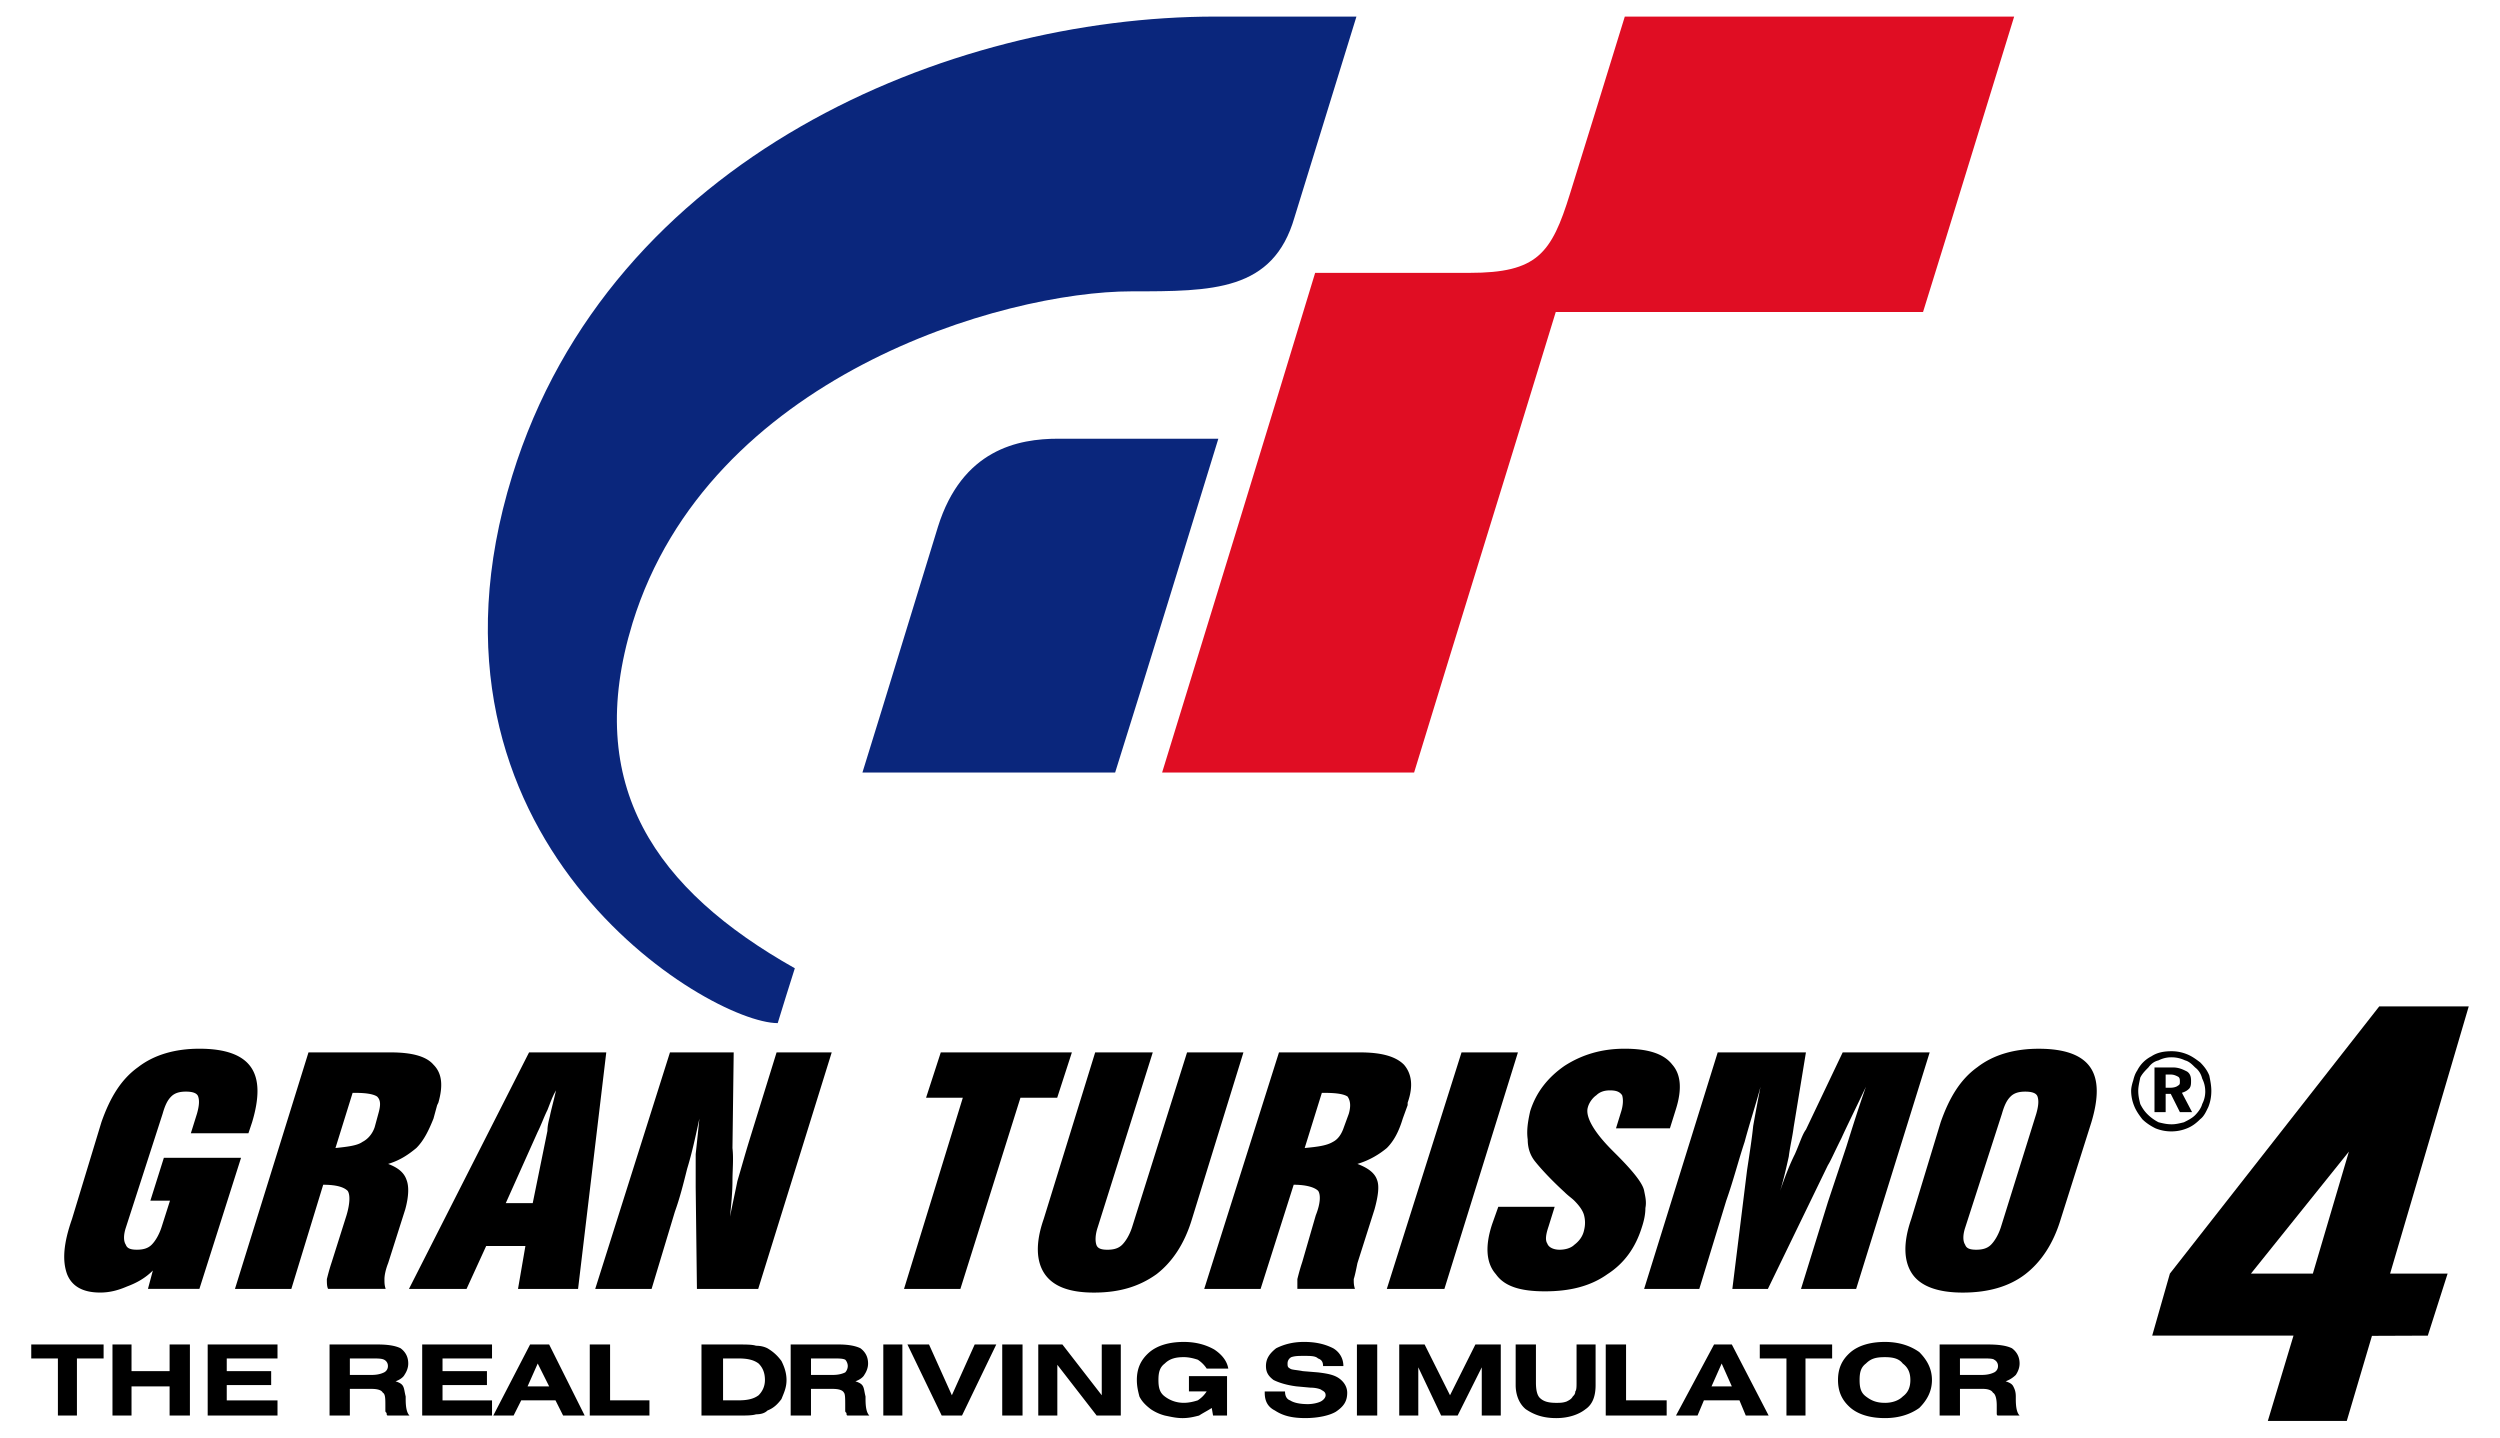 <svg height="115" viewBox="0 0 192.756 192.755" width="200" xmlns="http://www.w3.org/2000/svg"><path clip-rule="evenodd" d="m-51.397 172.83.659-2.466c-.986.991-2.135 1.646-3.45 2.135-1.15.498-2.299.82-3.616.82-2.3 0-3.779-.82-4.433-2.458-.659-1.81-.495-4.112.656-7.4l3.943-12.98c1.151-3.288 2.63-5.75 4.93-7.392 2.131-1.646 4.927-2.466 8.215-2.466 3.45 0 5.752.82 6.9 2.466 1.15 1.642 1.15 4.104.163 7.392l-.495 1.483h-7.72l.822-2.626c.328-1.152.328-1.814.162-2.303-.162-.494-.822-.66-1.644-.66-.82 0-1.48.167-1.973.66-.491.491-.82 1.151-1.147 2.303l-4.933 15.274c-.325.991-.325 1.813 0 2.302.166.491.66.66 1.48.66s1.476-.17 1.972-.66c.493-.49.986-1.311 1.315-2.302l1.151-3.614h-2.631l1.81-5.75h10.35l-5.586 17.58h-6.9v.002zm25.144-18.891c1.642-.168 2.955-.331 3.615-.82.657-.331 1.315-.992 1.644-1.977l.491-1.802c.328-1.152.328-1.814-.165-2.303-.491-.33-1.477-.495-2.955-.495h-.33l-2.3 7.397zm-13.476 18.891h7.56l4.272-13.967c1.808 0 2.793.331 3.286.824.328.491.328 1.642-.163 3.284l-1.974 6.247c-.327.984-.492 1.643-.658 2.295 0 .495 0 .984.166 1.315h7.721c-.165-.495-.165-.82-.165-1.315 0-.49.165-1.31.494-2.131l2.299-7.233c.493-1.805.493-3.124.166-3.944-.332-.984-1.152-1.638-2.465-2.135 1.643-.491 2.792-1.311 3.781-2.131.986-.984 1.64-2.303 2.299-3.945l.493-1.806.163-.33c.657-2.303.491-3.945-.656-5.093-.986-1.155-2.959-1.65-5.75-1.65h-11.01l-9.859 31.715zm23.333 0 16.103-31.714H10.06L6.278 172.83h-8.053l.99-5.75h-5.26l-2.63 5.75h-7.721zm12.979-11.499H.198l1.973-9.695c0-.654.164-1.315.33-1.973.161-.82.49-1.973.818-3.45-.49.824-.818 1.806-1.148 2.63-.492.988-.822 1.973-1.316 2.953l-4.272 9.535zM8.578 172.83h7.56l3.12-10.348c.657-1.813 1.152-3.777 1.643-5.75.658-2.139 1.151-4.44 1.644-6.738a416.89 416.89 0 0 1-.495 4.767v4.435l.166 13.636h8.216l9.857-31.714h-7.393l-3.613 11.67c-.657 2.13-1.151 3.944-1.642 5.586-.33 1.642-.659 3.117-.99 4.763.168-1.646.33-3.288.33-4.763 0-1.482.165-2.957 0-4.435l.165-12.823h-8.545zm41.408 0 7.883-25.633h-4.928l1.973-6.081h17.58l-1.97 6.081h-4.928l-8.052 25.633h-7.558zm33.354-31.712h-7.723l-6.904 22.346c-1.149 3.288-.984 5.758.164 7.4 1.155 1.639 3.29 2.459 6.574 2.459 3.45 0 6.08-.82 8.382-2.459 2.135-1.642 3.777-4.112 4.763-7.4l6.901-22.346h-7.56l-7.39 23.498c-.33.99-.824 1.813-1.317 2.302-.495.49-1.151.66-1.973.66-.82 0-1.315-.171-1.477-.66-.165-.491-.165-1.311.162-2.303zm20.372 12.82c1.808-.167 2.959-.33 3.779-.82.658-.33 1.151-.99 1.478-1.976l.659-1.802c.327-1.152.163-1.814-.166-2.303-.494-.33-1.48-.495-3.122-.495h-.328zM90.24 172.83l10.022-31.714h10.848c2.791 0 4.765.494 5.914 1.65.986 1.147 1.313 2.789.493 5.091v.331l-.657 1.806c-.494 1.642-1.15 2.96-2.135 3.945-.989.82-2.298 1.642-3.944 2.131 1.313.498 2.298 1.151 2.628 2.135.327.82.165 2.139-.33 3.944l-2.298 7.233c-.166.82-.33 1.642-.493 2.131 0 .495 0 .82.164 1.315h-7.724v-1.315c.166-.654.331-1.31.658-2.295l1.808-6.247c.658-1.642.658-2.793.327-3.284-.49-.495-1.642-.824-3.286-.824l-4.437 13.967H90.24zm24.484 0h7.721l9.859-31.714h-7.562l-10.019 31.714zm14.948-11.01h7.56l-.82 2.634c-.331.98-.493 1.806-.166 2.295.166.498.82.827 1.644.827.657 0 1.479-.17 1.974-.66.656-.491 1.147-1.151 1.313-1.973a3.983 3.983 0 0 0 0-1.973c-.166-.655-.659-1.315-1.313-1.974-.331-.33-.822-.654-1.317-1.15-1.973-1.807-3.283-3.281-3.945-4.109-.656-.82-.985-1.802-.985-2.953-.162-1.151 0-2.303.33-3.777.82-2.634 2.467-4.6 4.602-6.082 2.298-1.482 4.928-2.302 8.052-2.302s5.258.655 6.405 2.139c1.152 1.307 1.317 3.288.499 5.914l-.822 2.626h-7.23l.658-2.135c.327-.98.327-1.806.165-2.303-.331-.49-.822-.654-1.646-.654-.658 0-1.313.163-1.81.654-.49.331-.985.991-1.147 1.646-.329 1.151.659 3.124 3.284 5.75l.166.168.331.33c2.3 2.296 3.614 3.945 3.777 4.93.166.82.328 1.478.166 2.298 0 .82-.166 1.646-.491 2.626-.824 2.633-2.303 4.768-4.605 6.247-2.3 1.638-5.094 2.298-8.378 2.298-3.286 0-5.425-.66-6.573-2.298-1.314-1.479-1.48-3.781-.494-6.738zm19.556 11.01h7.396l3.613-11.83c.984-2.793 1.642-5.42 2.464-7.882.657-2.466 1.477-4.928 2.134-7.396a289.414 289.414 0 0 0-.984 5.26c-.164 1.642-.495 3.777-.82 5.91l-1.974 15.938h4.765l8.05-16.593c.332-.498.823-1.646 1.809-3.613.822-1.81 1.975-4.112 3.29-6.902-.986 2.79-1.808 5.42-2.632 8.05-.82 2.465-1.642 4.931-2.464 7.395l-3.612 11.663h7.394l9.859-31.714h-11.664l-4.929 10.355c-.494.654-.822 1.806-1.478 3.288-.659 1.31-1.313 2.957-1.977 4.928.495-1.646.824-3.12 1.155-4.603.162-1.315.49-2.626.656-3.944l1.644-10.026h-11.83l-9.866 31.716zm47.977-23.49-4.928 15.274c-.325.99-.325 1.813 0 2.302.165.49.658.66 1.482.66.817 0 1.475-.17 1.97-.66.492-.491.985-1.311 1.315-2.302l4.766-15.274c.33-1.152.33-1.814.166-2.303-.166-.495-.822-.66-1.644-.66s-1.48.167-1.974.66c-.494.491-.822 1.151-1.153 2.303zm-8.216 1.145c1.153-3.288 2.631-5.75 4.93-7.392 2.133-1.646 4.928-2.466 8.216-2.466 3.45 0 5.75.82 6.898 2.466 1.151 1.642 1.151 4.104.166 7.392l-4.107 12.98c-.985 3.287-2.63 5.757-4.764 7.4-2.137 1.638-4.93 2.458-8.378 2.458-3.29 0-5.589-.82-6.74-2.459-1.15-1.642-1.313-4.112-.166-7.4zM219.158 144.084v1.769h.683c.41 0 .814-.134.954-.272.271-.134.271-.271.271-.545 0-.27 0-.545-.271-.679-.272-.134-.543-.271-.954-.271h-.683zm-1.495-.95h2.449c.816 0 1.363.271 1.908.545.407.271.543.678.543 1.223 0 .408 0 .817-.271 1.09-.272.27-.543.407-.953.541l1.36 2.59h-1.633l-1.225-2.447h-.683v2.448h-1.497v-5.99zm2.315-1.36a4.17 4.17 0 0 1 1.77.407c.544.134.953.545 1.36.953.543.41.815.952.952 1.497.272.545.41 1.09.41 1.768a3.62 3.62 0 0 1-.41 1.639c-.135.537-.545 1.086-.952 1.497-.409.407-.954.679-1.499.952-.543.134-1.086.272-1.633.272-.68 0-1.223-.138-1.768-.272a5.955 5.955 0 0 1-1.501-1.09c-.407-.407-.679-.82-.952-1.357-.136-.545-.272-1.09-.272-1.776 0-.542.134-1.086.272-1.769.271-.541.68-.948 1.088-1.358.409-.545.816-.816 1.363-.952a3.734 3.734 0 0 1 1.772-.41zm0-.816c.679 0 1.361.134 2.044.407.679.272 1.224.683 1.767 1.09.545.545.954 1.09 1.223 1.768.136.68.272 1.358.272 2.039 0 .816-.136 1.504-.407 2.183-.272.545-.545 1.224-1.09 1.631-.543.545-1.088.956-1.767 1.224a5.49 5.49 0 0 1-2.044.41 5.616 5.616 0 0 1-2.177-.41c-.547-.27-1.226-.679-1.771-1.224-.41-.541-.815-1.086-1.088-1.772a5.435 5.435 0 0 1-.41-2.042c0-.408.137-.952.272-1.358.136-.545.272-.952.545-1.357a4.306 4.306 0 0 1 1.903-1.907c.822-.548 1.774-.682 2.728-.682z" fill-rule="evenodd"/><path clip-rule="evenodd" d="M54.527 70.663c3.245-10.404 10.785-11.836 16.13-11.836h21.476c-4.582 14.888-9.165 29.874-13.84 44.765H44.408c3.532-11.358 6.587-21.475 10.12-32.93z" fill="#0a267c" fill-rule="evenodd"/><path clip-rule="evenodd" d="M105.114 36.588h20.714c9.068 0 10.974-2.577 13.455-10.597 2.483-7.922 4.869-15.75 7.352-23.765h52.209c-4.105 13.267-8.11 26.438-12.217 39.61h-49.25c-6.299 20.618-12.697 41.14-18.994 61.755h-33.79c6.872-22.335 13.746-44.669 20.521-67.003z" fill="#e00d23" fill-rule="evenodd"/><path clip-rule="evenodd" d="M33.05 137.19c-9.257 0-50.681-24.627-35.6-73.4C10.622 21.027 55.956 2.223 91.752 2.223h18.899c-2.768 8.973-5.537 17.943-8.304 26.916-2.864 9.928-10.976 9.928-21.856 9.928-17.18 0-56.698 11.36-66.91 44.48-6.682 21.855 3.148 35.792 21.763 46.29-.767 2.386-1.527 4.871-2.293 7.352z" fill="#0a267c" fill-rule="evenodd"/><path clip-rule="evenodd" d="M191.576 184.366h2.892c.852 0 1.36-.175 1.7-.342a.93.93 0 0 0 .51-.85.929.929 0 0 0-.51-.85c-.17-.171-.848-.171-1.7-.171h-2.892zm-10.054 3.742c1.027 0 1.877-.335 2.384-.85.681-.504 1.021-1.188 1.021-2.211 0-1.021-.34-1.7-1.02-2.212-.508-.678-1.358-.853-2.385-.853-1.188 0-1.87.175-2.551.853-.681.512-.852 1.193-.852 2.212 0 1.024.171 1.707.852 2.21.68.516 1.363.85 2.551.85zm-23.258-2.208h2.723l-1.363-3.065zM37.51 184.366h2.892c.85 0 1.36-.175 1.702-.342a1.3 1.3 0 0 0 .34-.85c0-.342-.171-.683-.34-.85-.34-.171-.852-.171-1.87-.171h-2.722v2.213zm-11.79-2.211v5.618h2.043c1.19 0 2.044-.175 2.723-.682.51-.512.85-1.193.85-2.046 0-1.021-.34-1.7-.85-2.211-.679-.508-1.533-.68-2.723-.68zM-.493 185.9h2.894l-1.533-3.065zm-23.829-1.534h2.892c.852 0 1.361-.175 1.702-.342a.933.933 0 0 0 .51-.85.929.929 0 0 0-.51-.85c-.34-.171-.85-.171-1.871-.171h-2.723zm199.546.68c0-1.532.51-2.72 1.704-3.745 1.019-.85 2.555-1.361 4.593-1.361 1.877 0 3.405.511 4.6 1.361 1.02 1.025 1.7 2.211 1.7 3.746 0 1.534-.68 2.728-1.7 3.749-1.195.85-2.723 1.358-4.6 1.358-2.038 0-3.574-.508-4.593-1.358-1.192-1.023-1.704-2.217-1.704-3.75zm-4.36-2.891h3.573v-1.875h-9.702v1.875h3.576v7.656h2.554zm-17.367 7.656 5.107-9.53h2.382l4.936 9.53h-3.065l-.85-2.038h-4.765l-.855 2.038zm-9.418 0v-9.53h2.724v7.492h5.446v2.038zm-9.36-9.53v5.106c0 1.025.17 1.704.511 2.046.51.507 1.194.675 2.21.675.513 0 .853 0 1.363-.168.344-.167.682-.342.853-.682.17-.167.339-.339.339-.679.171-.167.171-.679.171-1.192v-5.107h2.553v5.445c0 1.366-.34 2.554-1.36 3.24-.853.679-2.21 1.189-3.918 1.189-1.87 0-3.06-.508-4.08-1.189-.852-.686-1.361-1.874-1.361-3.24v-5.445zm-18.33 9.53v-9.53h3.403l3.406 6.81 3.403-6.81h3.403v9.53h-2.55v-6.466l-3.235 6.466h-2.212l-3.063-6.466v6.466zm-5.674 0v-9.53h2.723v9.53zm-12.367-3.232h2.726c0 .512.17 1.021.679 1.196.508.335 1.36.504 2.382.504.68 0 1.36-.171 1.702-.339.34-.167.682-.507.682-.85 0-.338-.173-.51-.513-.678-.17-.175-.85-.342-1.529-.342l-1.876-.172c-1.358-.174-2.38-.511-3.063-.853-.68-.512-1.02-1.021-1.02-1.871 0-1.021.51-1.704 1.362-2.382 1.025-.512 2.211-.854 3.746-.854 1.703 0 2.897.342 3.914.854.85.507 1.36 1.36 1.36 2.382h-2.723c0-.508-.17-.85-.68-1.021-.34-.342-1.02-.342-1.873-.342-.683 0-1.194 0-1.7.167a.942.942 0 0 0-.51.854c0 .342 0 .511.34.679.172.174.849.174 1.7.345l2.044.168c1.364.167 2.213.342 2.894.85.68.511 1.021 1.196 1.021 1.878 0 1.188-.51 1.867-1.53 2.553-.848.504-2.383.847-4.084.847-1.871 0-3.062-.343-4.086-1.021-1.021-.512-1.36-1.358-1.36-2.379v-.173zm-7.099 2.215c-.51.339-1.19.679-1.7 1.017-.68.175-1.363.343-2.213.343-.85 0-1.532-.168-2.382-.343a6.153 6.153 0 0 1-1.871-.846c-.683-.519-1.194-1.025-1.533-1.707-.173-.679-.344-1.358-.344-2.211 0-1.533.514-2.721 1.708-3.746 1.017-.85 2.55-1.361 4.593-1.361 1.533 0 2.894.342 4.086 1.02 1.021.68 1.704 1.533 1.873 2.554H90.57a4.028 4.028 0 0 0-1.19-1.188c-.51-.171-1.192-.346-1.873-.346-1.02 0-1.87.175-2.553.854-.68.511-.854 1.192-.854 2.21 0 1.026.173 1.708.854 2.212.682.515 1.532.85 2.553.85.68 0 1.362-.167 1.873-.335.51-.342.85-.682 1.19-1.196H88.19v-2.045h5.109v5.278h-1.875zm-23.262 1.017v-9.53h3.236l5.276 6.81v-6.81h2.554v9.53h-3.236l-5.274-6.806v6.806zm-4.833 0v-9.53h2.724v9.53zm-8.116 0-4.594-9.53h2.894l3.063 6.81 3.061-6.81h2.894l-4.595 9.53h-2.723zm-7.83 0v-9.53h2.556v9.53zm-12.421 0v-9.53h6.466c1.192 0 2.213.17 2.894.51.68.508 1.02 1.189 1.02 2.043 0 .511-.17 1.024-.51 1.532-.17.338-.68.679-1.19.854.509.167.85.338 1.019.678.169.339.169.68.34 1.358v.342c0 1.196.17 1.875.51 2.211h-2.894c-.171 0-.171-.167-.171-.338-.17-.167-.17-.167-.17-.342v-.686c0-.847 0-1.525-.169-1.693-.171-.342-.68-.515-1.53-.515H37.51v3.574h-2.723v.002zm-7.194-9.53c1.19 0 2.044 0 2.554.17.679 0 1.19.168 1.53.342.852.508 1.364 1.021 1.873 1.7.34.683.68 1.533.68 2.554 0 1.024-.34 1.707-.68 2.553-.51.679-1.019 1.196-1.873 1.533-.34.342-.851.511-1.53.511-.51.167-1.363.167-2.554.167h-4.766v-9.53zm-19.746 9.53v-9.53h2.724v7.492h5.278v2.038zm-12.937 0 4.936-9.53h2.554l4.766 9.53H4.273l-1.023-2.038h-4.593l-1.023 2.038h-2.723zm-9.533 0v-9.53h9.364v1.874h-6.637v1.703h5.956v1.867h-5.956v2.05h6.637v2.038h-9.364zm-12.421 0v-9.53h6.468c1.36 0 2.382.17 3.061.51.68.508 1.023 1.189 1.023 2.043 0 .511-.17 1.024-.513 1.532-.17.338-.679.679-1.19.854.51.167.85.338 1.019.678.169.339.169.68.34 1.358v.342c0 1.196.173 1.875.511 2.211h-2.895c-.17 0-.17-.167-.17-.338-.17-.167-.17-.167-.17-.342v-.686c0-.847 0-1.525-.34-1.693-.17-.342-.68-.515-1.531-.515h-2.892v3.574h-2.721v.002zm-16.342 0v-9.53h9.362v1.874h-6.806v1.703h5.956v1.867h-5.956v2.05h6.806v2.038h-9.362zm-12.767 0v-9.53h2.554v3.577h5.106v-3.578h2.723v9.531h-2.723v-3.913h-5.106v3.913zm-4.766-7.656v7.656h-2.552v-7.656h-3.574v-1.875h9.702v1.875zm249.77 7.656v-9.53h6.47c1.528 0 2.55.17 3.232.51.679.508 1.02 1.189 1.02 2.043 0 .511-.17 1.024-.51 1.532a3.79 3.79 0 0 1-1.362.854c.51.167.854.338 1.025.678.17.339.338.68.338 1.358v.342c0 1.196.171 1.875.512 2.211h-2.896c-.17 0-.17-.167-.17-.338v-1.028c0-.847-.17-1.525-.509-1.693-.17-.342-.679-.515-1.361-.515h-3.061v3.574h-2.728zM238.899 170.775l4.832-16.357-13.136 16.36 8.304-.003zm-2.598 8.32h-18.947l2.373-8.318 28.073-35.83h12l-10.544 35.83h7.71l-2.655 8.319-7.49.03-3.375 11.405H232.86l3.441-11.436z" fill-rule="evenodd"/></svg>